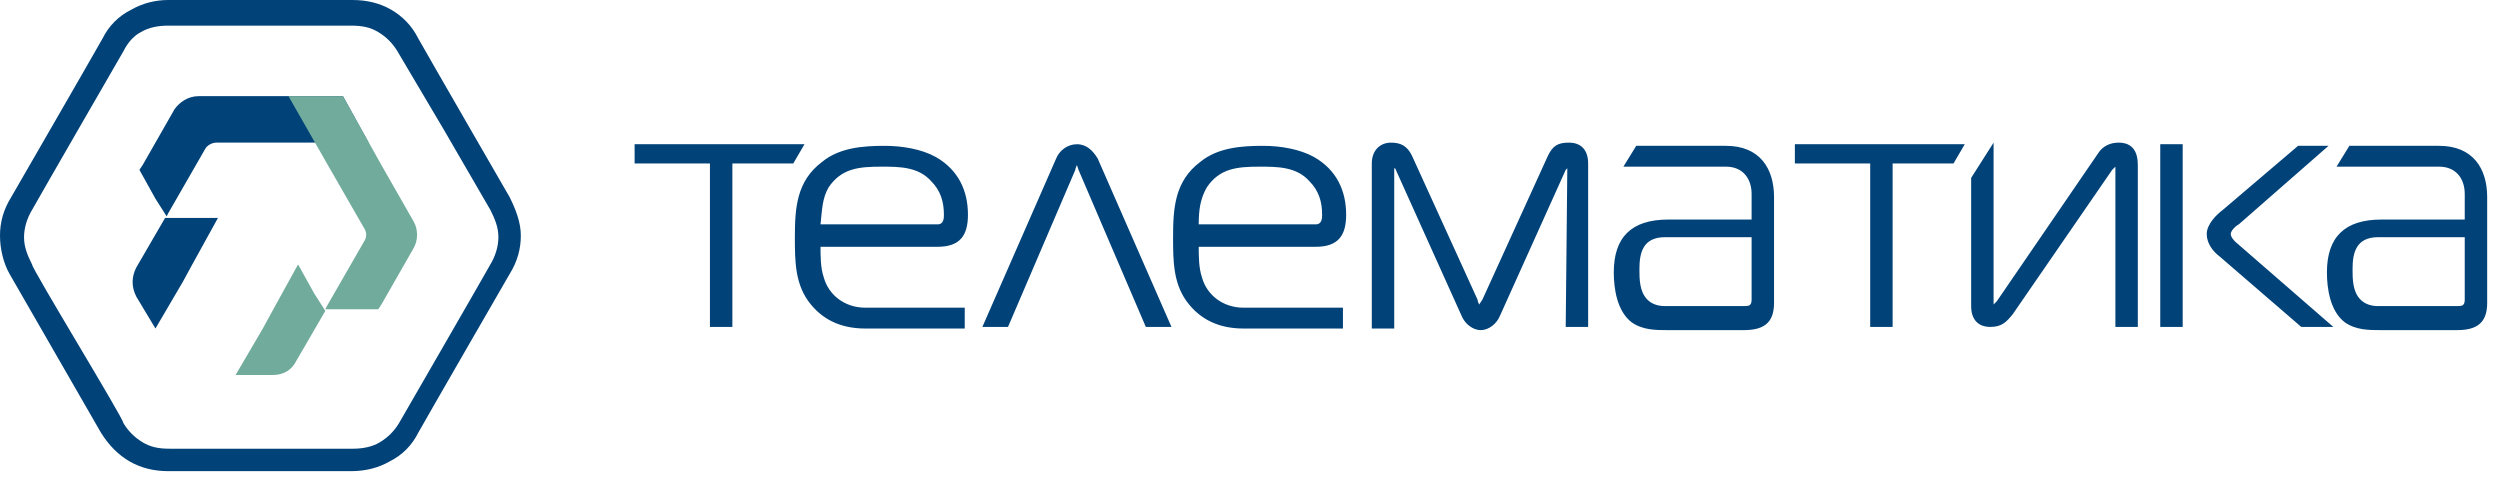 <svg width="156" height="30" viewBox="0 0 156 30" fill="none" xmlns="http://www.w3.org/2000/svg">
<g clip-path="url(#clip0_1122_19616)">
<path d="M26.1 2.4C26.6 3.3 31.8 12.3 31.8 12.3C32.2 13.1 32.5 13.9 32.5 14.7C32.5 15.5 32.3 16.3 31.8 17.1C31.8 17.1 26.6 26.1 26.1 27C25.7 27.8 25.1 28.4 24.3 28.8C23.6 29.2 22.8 29.4 21.9 29.4H16.2H10.5C9.6 29.4 8.8 29.2 8.1 28.8C7.4 28.4 6.8 27.8 6.3 27L0.6 17.1C0.2 16.4 0 15.5 0 14.7C0 13.9 0.2 13.1 0.7 12.3C0.7 12.3 5.9 3.3 6.4 2.4C6.8 1.6 7.4 1 8.2 0.6C8.9 0.2 9.7 0 10.5 0H22C22.9 0 23.7 0.2 24.4 0.6C25.1 1 25.7 1.6 26.1 2.4ZM27.7 8.1L24.8 3.2C24.5 2.7 24.1 2.3 23.6 2C23.1 1.7 22.6 1.6 21.9 1.6H10.5C9.9 1.6 9.3 1.7 8.8 2C8.4 2.2 8 2.6 7.7 3.2C7.7 3.2 2.5 12.2 2 13.1C1.7 13.6 1.5 14.2 1.5 14.8C1.5 15.4 1.7 15.9 2 16.5C2 16.8 7.7 26.1 7.7 26.4C8 26.9 8.4 27.3 8.9 27.6C9.4 27.9 9.9 28 10.6 28H16.3H22C22.6 28 23.2 27.9 23.7 27.6C24.2 27.3 24.6 26.9 24.9 26.4C24.9 26.4 30.1 17.4 30.6 16.5C30.9 16 31.1 15.4 31.1 14.8C31.1 14.2 30.9 13.7 30.6 13.1L27.7 8.1Z" fill="#014279"/>
<path fill-rule="evenodd" clip-rule="evenodd" d="M21.4 6L23 8.9H18.1H13.5C13.2 8.9 12.9 9.1 12.8 9.3L10.5 13.3L10.4 13.5L9.7 12.4L8.7 10.6L8.9 10.3L10.9 6.8C11.2 6.4 11.7 6 12.4 6H16.4H21.4ZM8.5 16.7L10.3 13.6H11.6H13.6L12 16.5L11.4 17.6L9.7 20.5L8.5 18.5C8.2 17.9 8.2 17.3 8.5 16.7Z" fill="#014279"/>
<path fill-rule="evenodd" clip-rule="evenodd" d="M21.4 6H18L20.4 10.2L22.7 14.2C22.9 14.5 22.9 14.8 22.7 15.1L20.4 19.1L20.3 19.3H21.6H23.6L23.8 19L25.8 15.5C26.1 15 26.1 14.3 25.8 13.8L23.8 10.3L21.4 6ZM18.5 22.5L20.3 19.4L19.6 18.3L18.6 16.5L17 19.4L16.4 20.5L14.7 23.4H17C17.7 23.4 18.2 23.1 18.5 22.5Z" fill="#70AB9B"/>
<path d="M153.8 13.5V12.1C153.8 11.2 153.3 10.4 152.2 10.4H145.8L146.6 9.1H152.2C154.3 9.1 155.2 10.5 155.2 12.3V18.9C155.2 20.2 154.5 20.6 153.3 20.6H148.6C147.8 20.6 147 20.6 146.3 20.1C145.4 19.4 145.2 18 145.2 17C145.2 14.8 146.3 13.7 148.6 13.7H153.8V13.5ZM153.8 14.8H148.4C147 14.8 146.8 15.8 146.8 16.8C146.8 17.4 146.8 18.2 147.3 18.7C147.6 19 148 19.1 148.4 19.1H153.3C153.6 19.1 153.8 19.1 153.8 18.7V14.8ZM51.2 15.3C51.2 16 51.2 16.7 51.4 17.3C51.7 18.4 52.7 19.2 54 19.2H60.2V20.5H54C52.7 20.5 51.5 20.1 50.6 19C49.6 17.8 49.6 16.3 49.6 14.8C49.6 13 49.7 11.3 51.3 10.1C52.4 9.2 53.9 9.1 55.2 9.1C56.3 9.1 57.5 9.3 58.4 9.8C59.8 10.6 60.4 11.9 60.4 13.4C60.4 14.7 59.9 15.4 58.5 15.4H51.2V15.3ZM51.2 14H58.5C58.9 14 58.9 13.6 58.9 13.4C58.9 12.6 58.7 11.9 58.1 11.3C57.3 10.4 56.1 10.4 55 10.4C53.6 10.4 52.5 10.5 51.7 11.7C51.3 12.4 51.3 13.1 51.2 14ZM109.3 13.5V12.1C109.3 11.2 108.8 10.4 107.7 10.4H101.3L102.1 9.1H107.7C109.8 9.1 110.7 10.5 110.7 12.3V18.9C110.7 20.2 110 20.6 108.8 20.6H104.1C103.3 20.6 102.5 20.6 101.8 20.1C100.9 19.4 100.7 18 100.7 17C100.7 14.8 101.8 13.7 104.1 13.7H109.3V13.5ZM109.3 14.8H103.9C102.5 14.8 102.3 15.8 102.3 16.8C102.3 17.4 102.3 18.2 102.8 18.7C103.1 19 103.5 19.1 103.9 19.1H108.8C109.1 19.1 109.3 19.1 109.3 18.7V14.8ZM74.8 15.3C74.8 16 74.8 16.7 75 17.3C75.3 18.4 76.3 19.2 77.6 19.2H83.8V20.5H77.6C76.3 20.5 75.1 20.1 74.2 19C73.2 17.8 73.2 16.3 73.2 14.8C73.2 13 73.3 11.3 74.9 10.1C76 9.2 77.5 9.1 78.8 9.1C79.9 9.1 81.1 9.3 82 9.8C83.4 10.6 84 11.9 84 13.4C84 14.7 83.5 15.4 82.1 15.4H74.8V15.3ZM74.8 14H82.1C82.5 14 82.5 13.6 82.5 13.4C82.5 12.6 82.3 11.9 81.7 11.3C80.9 10.4 79.7 10.4 78.6 10.4C77.2 10.4 76.1 10.5 75.3 11.7C74.9 12.4 74.8 13.1 74.8 14ZM61.3 20.4L65.9 9.9C66.1 9.4 66.6 9 67.2 9C67.8 9 68.2 9.4 68.5 9.9L73.1 20.4H71.5L67.3 10.6L67.2 10.3C67.2 10.3 67.1 10.5 67.1 10.6L62.9 20.4H61.3ZM97.8 10.5L97.7 10.6L93.6 19.7C93.4 20.2 92.9 20.6 92.4 20.6C91.9 20.6 91.4 20.2 91.2 19.7L87.1 10.6C87.1 10.6 87.1 10.5 87 10.5C87 10.5 87 10.5 87 10.6V20.5H85.6V10.2C85.6 9.4 86.1 8.9 86.8 8.9C87.4 8.9 87.8 9.1 88.1 9.7L92.2 18.7C92.2 18.8 92.3 19 92.3 19L92.5 18.7L96.6 9.7C96.9 9.1 97.2 8.9 97.9 8.9C98.7 8.9 99.1 9.4 99.1 10.2V20.4H97.7L97.8 10.5C97.7 10.5 97.7 10.5 97.8 10.5ZM145.6 20.4H143.6L138.5 16C138.1 15.7 137.7 15.2 137.7 14.6C137.7 14 138.3 13.4 138.7 13.1L143.4 9.1H145.3L139.7 14C139.5 14.1 139.2 14.4 139.2 14.6C139.2 14.8 139.4 15 139.5 15.1L145.6 20.4ZM136.2 20.4H134.8V9H136.2V20.4ZM44.2 10.2H39.6V9H50.2L49.5 10.2H45.7V20.4H44.3V10.2H44.2ZM133.4 20.4H132V10.6C132 10.6 132 10.5 132 10.4L131.8 10.6L125.6 19.6C125.2 20.1 124.9 20.4 124.2 20.4C123.4 20.4 123 19.9 123 19.1V11.2V11.1L124.4 8.9V9.1V18.8V19L124.6 18.8L130.9 9.6C131.2 9.1 131.7 8.9 132.2 8.9C133.1 8.9 133.4 9.5 133.4 10.3V20.4ZM116.5 10.2H112V9H122.6L121.9 10.2H118.1V20.4H116.7V10.2H116.5Z" fill="#014279"/>
</g>
<defs>
<clipPath id="clip0_1122_19616">
<rect width="155.3" height="29.4" rx="10" fill="white"/>
</clipPath>
</defs>
</svg>
